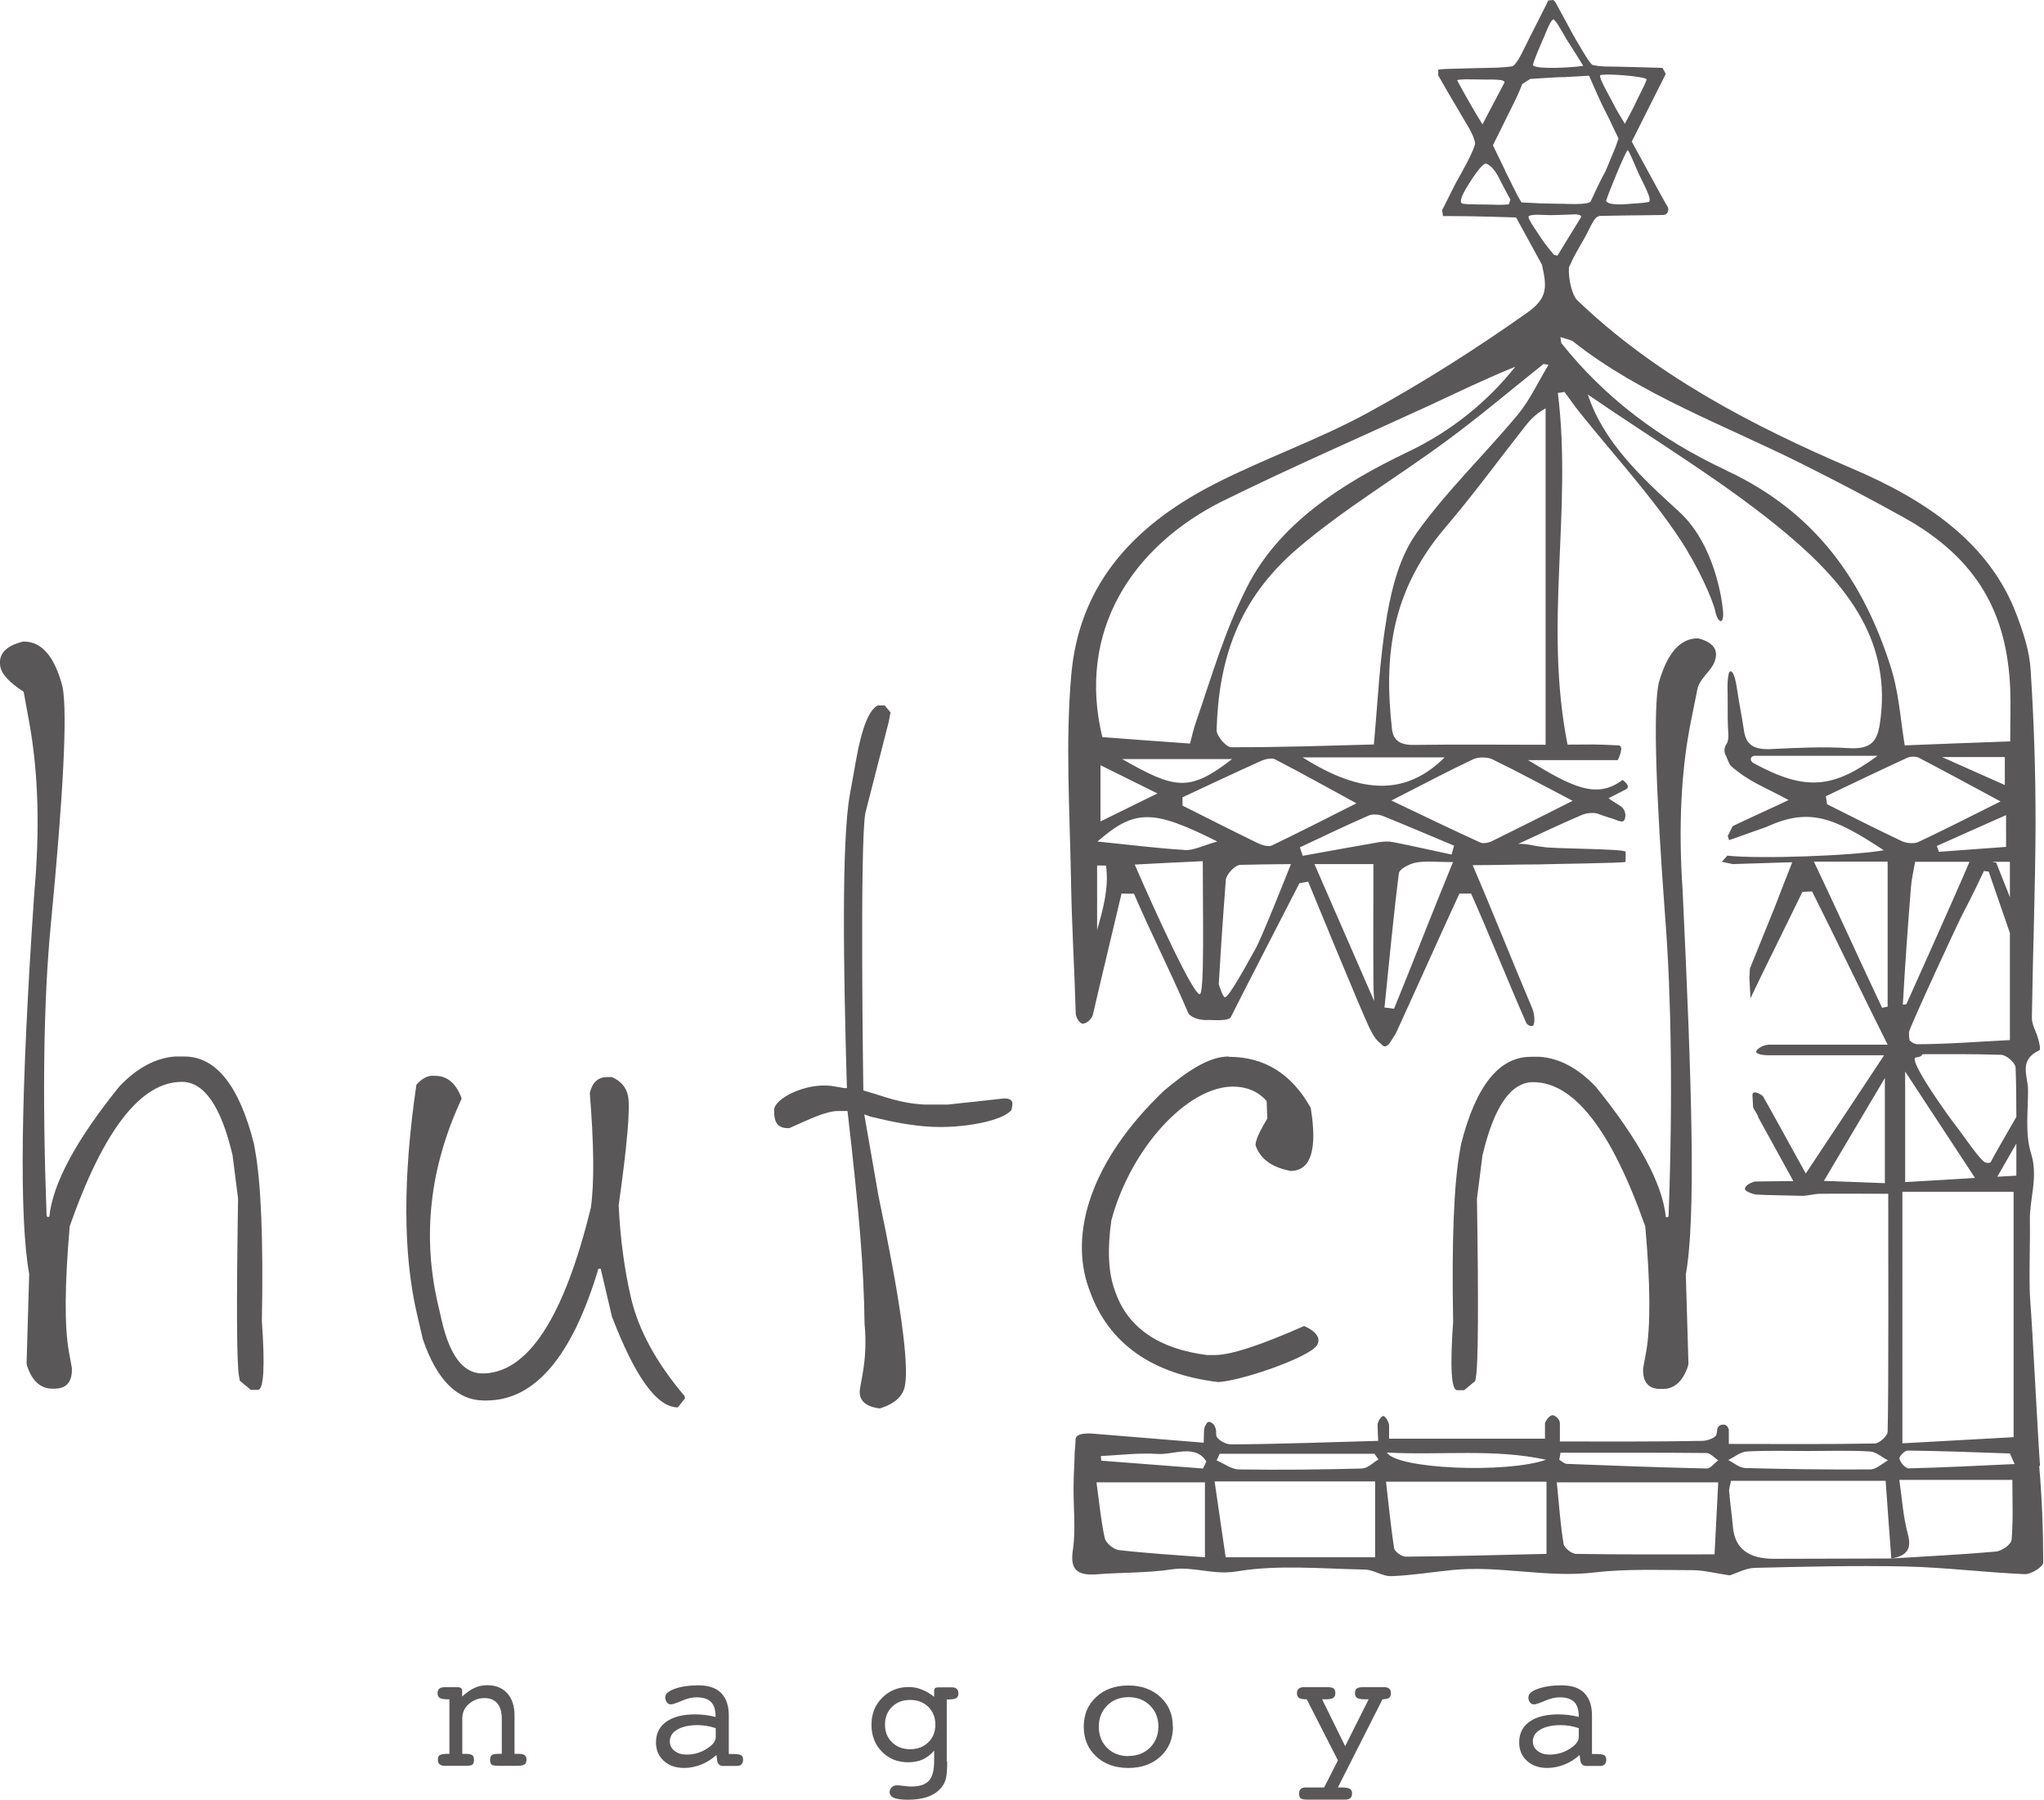 <?xml version="1.0" encoding="UTF-8"?>
<svg xmlns="http://www.w3.org/2000/svg" id="b" width="133.08" height="117.2" viewBox="0 0 133.08 117.2">
  <g id="c">
    <path d="M29.26,114.21v-3.55h-.11c-.25,0-.42-.03-.52-.09-.09-.06-.14-.16-.14-.31,0-.13.04-.24.12-.3.08-.06.2-.09.38-.09h.79c.1,0,.18.02.23.06.06.04.08.1.08.17v.38c.27-.25.54-.44.8-.56.26-.12.54-.18.82-.18.56,0,.99.17,1.31.52.32.35.48.83.48,1.44v2.51h.26c.19,0,.32.03.4.09.08.06.12.16.12.29,0,.14-.04.25-.13.31-.09.06-.24.09-.46.09h-1.23c-.24,0-.39-.03-.45-.08-.07-.05-.1-.16-.1-.32,0-.14.04-.24.12-.3.08-.06.23-.08.44-.08h.2v-2.3c0-.43-.1-.76-.29-.99-.2-.23-.48-.34-.85-.34s-.71.13-1,.38c-.29.25-.43.57-.43.95v2.3h.19c.22,0,.37.03.45.08.08.06.12.15.12.3,0,.15-.03.26-.1.32-.07.06-.23.08-.49.08h-1.31c-.15,0-.26-.03-.34-.1-.08-.06-.11-.16-.11-.3,0-.15.04-.25.13-.3.09-.05.26-.08.51-.08h.12Z" style="fill:#595757;"></path>
    <path d="M46.64,114.29c-.3.27-.63.48-.99.62-.36.14-.72.22-1.1.22-.55,0-.99-.15-1.33-.46-.34-.31-.51-.71-.51-1.2,0-.58.22-1.03.67-1.35.45-.32,1.08-.48,1.89-.48.21,0,.43.02.65.04.22.03.44.07.67.13v-.04c0-.42-.1-.74-.3-.94-.2-.2-.52-.3-.95-.3-.29,0-.61.08-.96.23-.35.15-.59.23-.7.23-.11,0-.2-.04-.26-.13s-.11-.2-.11-.33c0-.22.2-.4.61-.55.41-.15.93-.23,1.56-.23s1.14.16,1.47.5c.33.33.5.82.5,1.46v2.51h.27c.26,0,.44.03.53.08.09.06.13.15.13.3,0,.13-.04.23-.11.3-.07.07-.18.1-.33.1h-.87c-.1,0-.19-.03-.25-.09-.07-.06-.11-.15-.13-.27l-.04-.34ZM46.6,112.54c-.2-.07-.4-.12-.59-.15-.19-.03-.38-.05-.57-.05-.57,0-1.02.1-1.34.29-.33.19-.49.45-.49.77,0,.25.1.46.31.62.2.16.47.24.78.24.47,0,.9-.12,1.3-.37.4-.25.6-.5.6-.77v-.6Z" style="fill:#595757;"></path>
    <path d="M61.67,114.7c0,.52-.03.88-.08,1.1-.05.21-.14.4-.27.57-.21.27-.5.48-.87.62-.37.14-.81.21-1.32.21-.42,0-.73-.04-.92-.12-.19-.08-.29-.21-.29-.39,0-.11.05-.21.14-.3.09-.09.21-.13.33-.13.1,0,.25.01.46.04.21.03.36.04.47.04.55,0,.93-.12,1.16-.38.23-.25.34-.68.34-1.29v-.67c-.22.26-.47.45-.75.58-.27.12-.59.18-.94.18-.69,0-1.26-.23-1.71-.69-.45-.46-.68-1.04-.68-1.75s.23-1.3.7-1.76c.46-.47,1.04-.7,1.73-.7.28,0,.56.05.83.16.27.1.55.26.82.48v-.4c0-.08.02-.14.07-.17.05-.04.13-.05.24-.05h.83c.15,0,.26.03.33.1.07.06.11.16.11.29,0,.15-.05.25-.14.31-.09.06-.26.09-.52.09h-.1v4.03ZM59.26,110.7c-.48,0-.88.15-1.18.45-.31.3-.46.69-.46,1.16s.15.85.46,1.15c.31.3.7.45,1.18.45s.87-.15,1.18-.45c.31-.3.46-.69.46-1.15s-.15-.85-.46-1.16c-.31-.3-.7-.45-1.18-.45Z" style="fill:#595757;"></path>
    <path d="M76.37,112.44c0,.79-.27,1.44-.81,1.94-.54.5-1.24.75-2.1.75s-1.55-.25-2.09-.75c-.54-.5-.81-1.15-.81-1.94s.27-1.43.81-1.93c.54-.5,1.24-.75,2.09-.75s1.55.25,2.09.75c.54.5.81,1.14.81,1.93ZM73.47,114.35c.57,0,1.03-.18,1.4-.54.36-.36.55-.82.55-1.37s-.18-1.02-.55-1.38c-.37-.36-.83-.54-1.39-.54s-1.03.18-1.39.54c-.36.36-.55.82-.55,1.38s.18,1.02.54,1.38c.36.36.83.54,1.39.54Z" style="fill:#595757;"></path>
    <path d="M87.1,116.4h.24c.27,0,.45.03.55.09.1.06.14.16.14.31,0,.13-.04.23-.11.29-.08.07-.19.1-.33.1h-2.55c-.17,0-.29-.03-.36-.09-.07-.06-.1-.16-.1-.3,0-.13.03-.23.11-.3.07-.07.18-.1.32-.1h1.2l.9-1.76-2.03-3.98c-.24,0-.41-.03-.5-.09-.09-.06-.14-.16-.14-.31,0-.13.04-.22.11-.29.07-.06.18-.1.33-.1h1.54c.21,0,.35.03.42.09.07.06.1.16.1.3s-.05.25-.14.31c-.09.06-.26.09-.51.09h-.21l1.5,3.05,1.53-3.05h-.22c-.25,0-.43-.03-.53-.09-.1-.06-.14-.16-.14-.31s.04-.24.11-.3c.07-.06.21-.09.42-.09h1.37c.15,0,.26.03.33.1.07.06.11.16.11.29,0,.14-.04.24-.12.3-.08.06-.22.09-.43.1l-2.91,5.75Z" style="fill:#595757;"></path>
    <path d="M102.84,114.29c-.3.27-.63.48-.99.62-.36.14-.72.22-1.1.22-.55,0-.99-.15-1.33-.46-.34-.31-.51-.71-.51-1.2,0-.58.22-1.03.67-1.35.45-.32,1.08-.48,1.89-.48.21,0,.43.02.65.04.22.03.44.07.67.13v-.04c0-.42-.1-.74-.3-.94-.2-.2-.52-.3-.95-.3-.29,0-.61.08-.96.23-.35.15-.59.23-.7.23-.11,0-.19-.04-.27-.13-.07-.09-.1-.2-.1-.33,0-.22.2-.4.61-.55.41-.15.93-.23,1.56-.23s1.14.16,1.47.5c.33.33.5.82.5,1.46v2.51h.27c.26,0,.44.03.53.08.09.06.13.15.13.3,0,.13-.04.23-.11.3-.07.07-.18.1-.33.1h-.87c-.1,0-.19-.03-.25-.09-.07-.06-.11-.15-.13-.27l-.04-.34ZM102.79,112.54c-.2-.07-.4-.12-.59-.15-.19-.03-.38-.05-.57-.05-.57,0-1.02.1-1.34.29-.33.19-.49.45-.49.77,0,.25.1.46.31.62.2.16.47.24.78.24.47,0,.9-.12,1.3-.37.4-.25.6-.5.6-.77v-.6Z" style="fill:#595757;"></path>
    <path d="M1.56,41.78c1.17,0,2.01.99,2.52,2.98.31,1.74.05,6.92-.78,15.54-.46,4.8-.55,11.06-.27,18.79l.03.15h.15c.22-2.16,1.74-5,4.57-8.5,1.13-1.19,2.34-1.84,3.61-1.94h.61c2.06,0,3.57,1.89,4.53,5.67l.08.45c.39,2.16.54,5.87.44,11.11.21,2.98.12,4.48-.26,4.48h-.46l-.72-.6-.05-.3c-.15-.82-.17-4.67-.06-11.56l-.36-2.83c-.75-3.18-1.85-4.77-3.3-4.77-2.67,0-5.1,3.13-7.3,9.4-.33,3.8-.35,6.54-.05,8.2l.19,1.04c.03.89-.34,1.34-1.13,1.34h-.15c-.76,0-1.31-.5-1.64-1.49l-.03-.15.17-5.82c-.66-3.68-.55-11.94.33-24.79.37-4.13.27-7.81-.31-11.04l-.38-2.09c-.92-.6-1.43-1.14-1.52-1.64-.15-.82.36-1.37,1.53-1.64Z" style="fill:#595757;"></path>
    <path d="M28.19,70.06h.15c.79,0,1.36.49,1.72,1.48-2.08,4.46-2.59,8.95-1.53,13.46l.24,1.04c.53,2.27,1.41,3.4,2.63,3.4,2.95,0,5.31-3.6,7.07-10.8.23-1.63.2-4.12-.07-7.47.17-.69.54-1.03,1.13-1.03h.31c.57.25.91.64,1.04,1.18.17.74-.03,3.13-.6,7.17.1,2.14.37,4.17.81,6.06.49,2.07,1.64,4.19,3.48,6.36l.03.15-.47.59c-1.35,0-2.78-1.97-4.29-5.92l-.73-3.11h-.15c-1.71,5.72-4.14,8.58-7.29,8.58h-.15c-1.75,0-3.08-1.33-3.99-3.99l-.38-1.63c-.91-3.89-.93-8.87-.04-14.94.34-.39.7-.59,1.08-.59Z" style="fill:#595757;"></path>
    <path d="M56,90.38l.16-.89c.19-1.07.24-2.16.13-3.28-.05-3.66-.33-7.07-1.11-13.86h-.61c-.79,0-1.84.52-3.19,1.12-.69,0-.98-.26-.98-1.18,0-.74,2-1.77,3.7-1.58l.89.15h.15c-.23-7.9-.35-16.07.19-19.1l.43-2.39c.36-1.99.82-3.13,1.38-3.43h.46l.38.45-.11.59-1.53,5.97c-.37,2.04-.13,18.06-.13,18.06,1.42.4,2.32.83,3.99.92h1.52l3.66-.4c.41,0,.58.15.53.45l-.05.3c-.55.67-2.78,1.13-4.75,1.11-1.96-.02-3.85-.55-4.41-.67l-.43-.15.92,5.28c1.42,6.76,2,10.89,1.73,12.38-.13.7-.67,1.19-1.64,1.49-.99-.13-1.42-.57-1.28-1.34Z" style="fill:#595757;"></path>
    <path d="M80,68.8c-1.26,0-2.65.9-4.23,2.24-4.81,4.6-6.15,9.32-4.88,12.86l.07.19c1.23,3.4,4.04,5.39,8.35,5.91,1.45-.06,5.99-1.61,6.45-2.42.09-.16.11-.32.05-.48-.1-.27-.4-.53-.9-.75-2.88,1.27-4.78,1.89-5.8,1.89h-.53c-3.13-.4-5.12-1.77-5.94-4.05l-.07-.19c-.41-1.14-.48-2.67-.21-4.54,1.28-4.74,4.97-8.7,7.91-8.7.9,0,1.63.31,2.17.91l.03.04.04,1.14-.02.03c-.77,1.26-.76,1.64-.73,1.74.31.87,1.08,1.41,2.27,1.63.42,0,.75-.14,1-.43.5-.6.61-1.83.31-3.67-1.22-2.21-3.02-3.33-5.33-3.33Z" style="fill:#595757;"></path>
    <path d="M111.55,43.27c-.22.45-.87.94-1.03,1.58l-.42,2.08c-.65,3.22-.83,6.89-.55,11.03.61,12.87.87,21.35.21,25.03l.17,5.82-.03.15c-.33.99-.88,1.49-1.64,1.49h-.15c-.79,0-1.17-.45-1.13-1.34l.19-1.04c.3-1.66.29-4.4-.05-8.2-2.2-6.26-4.64-9.4-7.3-9.4-1.45,0-2.55,1.59-3.3,4.77l-.36,2.83c.11,6.89.08,10.74-.06,11.56l-.05.3-.72.6h-.46c-.38,0-.47-1.49-.26-4.48-.1-5.24.05-8.95.44-11.11l.08-.45c.96-3.78,2.47-5.67,4.53-5.67h.61c1.28.1,2.48.75,3.62,1.94,2.83,3.5,4.35,6.34,4.57,8.5h.15l.03-.15c.28-7.73.16-14.25-.2-19.05-.65-8.64-.8-13.83-.45-15.56.55-1.98,1.41-2.95,2.58-2.93,1.16.3,1.36.93.98,1.71Z" style="fill:#595757;"></path>
    <path d="M132.82,95.43c-.11-1.35-.51-9.28-.63-10.63-.11-1.25,0-4.03-.03-5.28-.03-1.46.56-2.86.08-4.4-.41-1.31-.19-2.76-.2-4.15,0-.89-.64-1.93.73-2.57.11-.05,0-.5-.07-.75-.12-.47-.42-.92-.41-1.38.06-4.17.23-8.51.24-12.68,0-3.47-.1-6.5-.32-9.96-.07-1.22-.48-2.46-.93-3.64-1.75-4.6-5.8-7.39-10.67-9.47-6.67-2.85-12.93-6.17-17.93-10.98-.27-.26-.58-1.24-.53-2.13,0,0,0,0,0,0,.14-.31.28-.62.48-.97l.54-.95c.41-.71.6-1.41,1.01-1.43l1.66-.03c.79,0,2.03-.03,2.41-.03.39,0,.38-.36.36-.44-.01-.08-.16-.32-.18-.34l-.25-.45c-.64-1.18-1.29-2.36-1.94-3.55.64-1.27,1.28-2.54,1.92-3.82l.24-.48s.03-.07.05-.12l-.21-.38c-.55-.02-3.12-.09-3.68-.09-.16,0-.53-.02-.87-.1-.21-.12-.66-.94-.96-1.43-.28-.47-.49-.87-.76-1.37l-.71-1.3-.12-.13-.34.03-.1.22c-.34.68-.67,1.33-1,1.98l-.03.05c-.4.78-.88,1.94-1.22,2.04-.83.11-1.32.09-2.1.11h-.06c-.6.02-1.26.04-2.13.06-.04,0-.22.01-.26.02l-.26.02v.4s.05.07.05.07c.01.02.09.15.1.17.34.62,1.18,2.02,1.18,2.02.37.68,1,1.55,1.07,2.14-.02.43-1.08,2.27-1.08,2.27-.19.32-.48.92-.81,1.58-.04.07-.08.15-.11.22l-.15.28.06.39h.36c1.48-.01,4.4.09,4.4.09.56,1.03,1.13,2.06,1.69,3.09,0,.01,0,.02,0,.03.33,1.43.35,2.14-.95,3.07-3.3,2.33-6.75,4.54-10.36,6.51-3.19,1.75-6.76,2.99-10.02,4.66-5.67,2.9-8.83,6.89-9.32,12.41-.39,4.41-.1,8.87-.02,13.31.05,3.06.22,5.68.31,8.79.04.28.25.61.44.63.17.02.51-.18.66-.52.66-2.86,1.24-5.22,1.88-7.95.27,0,.54.01.81.01,1.24,2.87,2.22,4.71,3.54,7.78.17.3.84.49,1.32.44.31,0,1.33.09,1.45-.19.12-.28,4.46-8.71,4.46-8.71l.57-.11s3.44,8.39,4.01,9.57c.25.51.48.8.68.95.05.05.11.1.16.15.13.11.24.06.36-.05,0,0,0,0,.01,0h0c.17-.18.32-.5.47-.69,1.42-3.09,2.79-6.19,4.16-9.15.25,0,.51,0,.76,0,1.04,2.32,2.51,5.97,3.59,8.42.1.19.41.28.48.13.07-.15.08-.61-.07-1.03-1.14-2.68-2.72-6.65-3.9-9.37,1.57,0,2.71-.05,4.32-.05.61-.03,5.64-.08,5.64-.17,0-.25,0-.47,0-.65,0-.21-4.92-.19-5.38-.32-.55-.04-1.09-.24-1.62-.19,1.38-.64,2.75-1.29,4.15-1.89.3-.13.78-.18,1.07-.07.29.12,1.05.35,1.05.35,0,0,.46.23.6.11.14-.12.24-.68-.22-.98-.42-.27-.52-.32-.76-.5,1.35-.69.92-.47,1.1-.56.44-.21-.19-.63-.19-.63-1.69,1.28-3.3.45-6.15-1.29h5.84s.47-.94.05-.96c-1.92-.09-1.33-.05-3.32-.05-1.56-7.85.32-15.17-.63-22.9.14-.02.29-.04.43-.07.33.45.65.91,1,1.35,2.2,2.75,4.63,5.38,6.54,8.27,1.13,1.71,2.13,3.92,2.28,4.68.16.76.59.93.5-.05-.05-.61-.52-4.34-2.89-6.48-2.42-2.2-4.89-4.5-5.91-7.6,4.38,3.02,9.02,5.77,12.98,9.1,4.05,3.41,6.84,7.12,6.03,12.36-.17,1.08-.53,1.66-2.02,1.57-1.68-.11-3.38-.02-5.07.06-1.07.05-1.61-.25-1.75-1.18-.15-1-.32-1.8-.45-2.69-.24-1.64-.53-1.11-.53-1.11-.11.47-.1.85-.09,1.23.02,1.01-.01,1.51.02,2.23.03.63.08.94-.11,1.22-.14.21-.14.49-.05.66.09.17.23.63.37.75,1.19,1.04,2.15,1.34,3.74,2.21-1.02.49-2.7,1.24-3.64,1.7l-.32.64.09.27,2.4-.85c2.78-1.27,4.34-.69,7.67,1.51-2.02.36-8.12.58-10.19.35l-.35.4.7.15c.31,0,3.53-.12,3.88-.12-.39.98-.77,1.97-1.15,2.95l-1.61,3.98-.03.61.07,1.32c.66-1.42,2.72-5.55,3.38-6.93.21-.01.42-.02.63-.03,1.61,3.2,3.21,6.57,4.92,9.98h-7.75c-.43.03-.81.32-.81.46,0,.09.18.22.81.23h7.52c-1.7,2.58-3.29,4.97-5.1,7.7-.8-1.44-2.02-3.68-2.79-5.04-.35-.27-.7-.36-.68-.04.01.24.03.49.04.74.01.14.33.52.33.67.46.83,1.8,3.27,2.29,4.16-.44,0-2.12.03-2.51.03-.46.14-.65.33-.64.5.01.11.35.28.72.35.55.04,2.38.06,2.93.08.4.02.81-.12,1.21-.13,1.4-.02,2.8,0,4.47,0,0,2.5.03,13.06-.04,15.49,0,.27-.53.76-.83.77-3.09.06-6.18.03-9.51.03,0-.36,0-.33,0-.94-.1-.29-.24-.32-.37-.32-.13,0-.34.06-.39.33,0,.17-.03.2-.05.32-.03.19-.56.4-.89.41-3.1.06-6.2.04-9.3.04v-1.21c-.02-.26-.32-.5-.47-.5-.17,0-.38.22-.5.51v1.02h-10.15v-.9c-.04-.26-.26-.58-.38-.58-.12,0-.37.35-.37.59.01.41.03.76.04,1.03-3.32.09-6.45.21-9.58.23-.34,0-.96-.31-.97-.64,0-.08,0-.16,0-.25-.07-.44-.32-.58-.5-.58-.09,0-.29.34-.29.58,0,.43-.02.5-.02.78-2.33-.19-4.67-.38-7.33-.6-.64-.02-.98.09-1.01.35,0,.33-.06.76-.06.92-.03,1.15-.05.9-.07,2.05-.03,1.43.16,2.88-.05,4.29-.17,1.15.18,1.67,1.56,1.56,1.62-.13,3.28-.08,4.87-.32,1.43-.22,2.69.39,4.24.13,2.68-.45,5.54-.17,8.32-.12.59,0,1.18.46,1.76.43,1.33-.05,2.65-.27,3.97-.4,3.08-.31,6.13.53,9.24.16,2.09-.25,4.25-.15,6.38-.15.75,0,1.51.21,2.43.34.49-.16,1.06-.48,1.64-.49,3.27-.08,6.54-.16,9.81-.09,2.59.06,5.17.39,7.76.5.4.02,1.2-.48,1.2-.75,0-2.09-.08-4.19-.26-6.27ZM122.72,77.05c-1.34-.05-2.49-.1-3.97-.15,1.36-2.3,2.58-4.35,3.97-6.7v6.85ZM78.45,101.41c-1.98-.15-3.81-.26-5.61-.47-.35-.04-.84-.47-.91-.77-.25-1.12-.35-2.26-.54-3.64h7.06v4.88ZM78.32,95.63c-2.21-.17-4.41-.34-6.62-.51,0-.1-.02-.2-.03-.3,1.22-.06,2.46-.22,3.67-.14,1.06.08,2.47-.68,3.2.49-.07.15-.14.31-.22.46ZM89.54,101.41h-9.74c-.23-1.59-.47-3.21-.72-4.94h10.45v4.94ZM88.7,95.63c-2.67.07-5.35.1-8.02.06-.49,0-.98-.38-1.47-.59.07-.14.14-.28.2-.43h10.08c.08.13.17.25.26.37-.35.2-.69.57-1.04.58ZM100.66,95.06c-2.62.91-9.74.6-10.36-.47,3.54.19,6.98-.27,10.36.47ZM100.68,101.19c-3.12.07-6.14.16-9.16.18-.26,0-.72-.33-.75-.55-.23-1.45-.36-2.9-.53-4.33h10.45v4.69ZM101.6,94.6c3.17,0,6.33-.01,9.5.02.26,0,.51.31.77.48-.25.18-.5.53-.74.53-3.03-.07-6.07-.18-9.1-.3-.17,0-.34-.17-.51-.27.03-.15.06-.31.08-.46ZM111.62,101.22c-3.04,0-6.02.02-9-.03-.29,0-.78-.39-.82-.65-.21-1.26-.29-2.54-.44-4.01h10.51c-.08,1.55-.16,3.09-.24,4.69ZM131.23,69.49c.04,1.08.05,2.15.05,3.24-.62,1.08-1.57,2.72-1.63,2.88,0,0-.04.19-.38.09-.34-.09-1.61-2.01-1.92-2.38-.31-.38-3.22-4.39-2.6-4.46.29-.03.39-.12.41-.21,1.69,0,3.41-.02,5.13.04.34.01.92.52.93.8ZM130.61,53.07v2.08c-1.46.11-2.91.21-4.37.32-.05-.13-.09-.25-.14-.38,1.44-.65,2.89-1.29,4.51-2.01ZM130.53,51.12c-1.37-.61-2.58-1.14-4.09-1.82h4.09v1.82ZM124.75,67.98c-.12,0-.27-.09-.42-.23-.04-.2-.04-.4-.04-.54,0-.21,3.25-7.28,3.61-7.92.36-.65,1.27-2.57,1.27-2.57l.31.04,1.38,4v6.97c-2.02.1-4.06.27-6.11.27ZM130.86,58.42l-.89-2.24-.27-.06h1.16v2.3ZM128.23,56.12c-.96,2.27-4.11,9.27-4.11,9.27,0,0-.11.04-.23.03.14-2.55.33-5.17.53-7.68.04-.5.16-.99.27-1.62h3.54ZM123.86,77.61h7.24v15.98c-2.48.14-4.84.27-7.24.4v-16.38ZM124.04,76.98v-7.2l4.55,6.93c-1.57.09-3.04.18-4.55.27ZM106.44,10.73l.19.44c.24.58,1.07,1.97.67,1.99-.49.09-.88.08-1.24.12-.35.03-1.39.11-1.49-.21.2-.63,1.28-3.25,1.41-3.3.09.09.35.71.46.96ZM107.21,5.18c-.16.45-.48,1.01-.63,1.34-.23.51-.49.97-.79,1.54-.32-.53-.54-.89-.72-1.25l-.04-.08c-.2-.39-.94-1.66-.85-1.82.09-.16,3.11.06,3.03.28ZM100.51,2.46c.13-.33.46-1.2.63-1.19.13-.01.65.94.84,1.27,0,0,.89,1.38,1.1,1.75-.51.08-1.42.12-1.82.13-.4,0-1.34.01-1.45-.18.01-.24.49-1.28.69-1.78ZM94.86,5.22c.21-.06.66-.06.94-.05.26,0,.65.01.88.01.5,0,1.39-.03,1.26.22-.28.52-1.14,2.17-1.42,2.7-.72-1.15-1.66-2.87-1.65-2.88ZM98.23,13.31c-.7.06-.94.01-1.36.01-.17,0-.98-.01-1.26-.02l-.35-.03c-.4-.04.11-.87.37-1.29.3-.48.83-1.27,1.09-1.33.35.06.71.59.89.97.22.44.44.84.73,1.38l-.11.32ZM98.02,11.15l-.82-1.69c.38-.75.72-1.46,1.07-2.16l.07-.14c.28-.56.54-1.08.77-1.69l.52-.33s1.81-.12,2.1-.12h.17c.29-.01,1.24-.08,1.56-.09.34.75.68,1.6,1.1,2.4.2.38.3.6.42.86.1.21.21.45.4.83,0,0-.21.59-.2.57l-.65,1.56c-.23.41-.45.86-.68,1.35-.11.23-.18.41-.3.64-.27.22-1.69.13-1.79.13-.06,0-.69,0-1.53-.03l-1.17-.06c-.4-.64-.69-1.36-1.05-2.02ZM99.53,14.08c.2-.16,1.07-.07,1.42-.07.32,0,.92-.03,1.07-.03.28,0,.95-.1.92.16l-1.54,2.51-.23-.06s-.59-.71-.76-.98c-.26-.41-.98-1.37-.88-1.53ZM79.71,32.58c4.38-2.16,8.89-4.12,13.34-6.17,1.85-.86,3.68-1.75,5.61-2.53-1.83,2.3-4.17,4.2-6.98,5.54-4.48,2.14-8.44,4.76-10.49,8.81-1.49,2.95-2.26,5.71-3.33,8.81-.15.43-.25.88-.38,1.38-2.09-.15-3.93-.28-5.71-.42-1.65-6.81,1.83-12.41,7.95-15.43ZM88.3,52.32c-1.97.99-3.72,1.89-5.5,2.74-.21.1-.64-.02-.9-.15-1.65-.8-3.27-1.63-4.91-2.45,0-.18,0-.36,0-.54,1.7-.79,3.4-1.6,5.12-2.37.26-.12.7-.21.91-.1,1.7.88,3.37,1.81,5.29,2.86ZM84.81,49.32h9.25c-2.47,2.45-5.34,2.48-9.25,0ZM73.06,49.43h7.16c-2.78,2.16-3.71,1.97-7.16,0ZM75.36,51.67c-1.28.63-2.36,1.16-3.71,1.82v-3.66c1.36.67,2.42,1.2,3.71,1.84ZM71.43,60.57v-4.21c.19,0,.39,0,.58.01.2,1.41-.18,2.8-.58,4.19ZM78.11,64.75c-.46-.07-2.75-5.04-4.23-8.45,1.53-.08,2.86-.15,4.43-.22,0,3.46.12,8.64-.2,8.67ZM77.14,55.35c-1.85-.11-3.69-.35-5.69-.55,2.43-2.1,3.57-2.13,7.81,0-.97.27-1.56.59-2.12.56ZM79.76,64.95c-.13,0-.34-.64-.41-.86.09-1.57.23-3.78.46-6.79.03-.36.6-.97.94-.98,1.09-.03,2.19-.04,3.3-.05-.39.99-1.93,4.86-2.32,5.54-.45.78-1.69,3.13-1.98,3.13ZM85.58,56.27c1.26,0,2.53,0,3.84,0,0,2.58-.02,5.18,0,7.62,0,.43.02.86.05,1.3l-3.89-8.92ZM90.76,65.69c-.21-.03-.41-.06-.62-.08.3-2.86.57-5.89.94-8.75.04-.27.7-.62,1.12-.69.67-.12,1.38-.03,2.4-.03-1.36,3.32-2.6,6.52-3.84,9.56ZM94.51,55.65c-1.27-.27-2.53-.56-3.8-.81-.29-.06-.62-.04-.91,0-1.66.29-3.32.59-4.98.89-.06-.18-.13-.36-.19-.55,1.49-.7,2.97-1.41,4.48-2.07.24-.11.65-.08.91.02,1.56.63,3.1,1.29,4.65,1.94-.06.2-.11.39-.16.58ZM102.39,52.15c-1.91.96-3.57,1.8-5.24,2.62-.21.11-.58.18-.76.1-1.84-.84-3.65-1.71-5.8-2.74,2.08-1.06,3.68-1.91,5.33-2.69.32-.15.92-.15,1.23,0,1.69.82,3.33,1.71,5.24,2.71ZM100.63,48.5c-2.95,0-5.77-.03-8.6.01-.92.01-1.32-.34-1.4-1.02-.55-4.85-.02-9.04,3.49-13.16,1.79-2.1,3.4-4.3,5.09-6.46.35-.45.73-.9,1.42-1.28v21.91ZM98.83,26.99c-2.16,2.6-4.67,5.01-6.6,7.72-1.1,1.55-1.6,3.52-1.92,5.35-.49,2.87-.58,5.32-.86,8.42-3.03.08-6.16.19-9.29.18-.33,0-.96-.74-.95-1.12.14-4.56,1.37-8.46,5.22-11.78,3-2.58,6.56-4.69,9.79-7.08,2.16-1.59,4.19-3.32,6.28-4.98.11.02.21.04.32.06-.66,1.08-1.18,2.24-1.99,3.23ZM112.42,30.64c-4.36-2.03-7.96-4.77-10.75-8.28-.05-.07-.03-.18-.08-.41.35.12.67.16.86.31,4.39,3.46,9.86,5.44,14.92,7.97,2.21,1.11,4.39,2.25,6.53,3.44,4.94,2.73,6.78,6.39,6.98,11.18.04,1.06,0,2.12,0,3.43-2.5.09-4.65.17-6.87.26-.32-2.02-.38-3.5-.97-5.3-1.72-5.28-4.72-9.85-10.64-12.6ZM114.16,49.69c-.26-.14-.21-.47.08-.47h8c-2.9,2.14-4.71,2.31-8.08.47ZM122.9,65.55c-.12.03-.24.05-.36.08-1.46-3.08-2.92-6.33-4.44-9.52h4.8v9.44ZM118.95,52.35c-.02-.17-.05-.34-.07-.5,1.76-.84,3.51-1.68,5.29-2.5.21-.09.58-.11.77,0,1.69.88,3.36,1.79,5.31,2.84-1.99.99-3.66,1.85-5.37,2.65-.26.12-.77.07-1.05-.06-1.65-.78-3.26-1.6-4.88-2.41ZM113.75,94.52c1.3-.07,2.61-.03,3.91-.03,1.36,0,2.73-.05,4.08.03.41.02.79.38,1.18.58-.38.21-.77.59-1.15.59-2.71.02-5.43-.02-8.14-.09-.38-.01-.74-.34-1.11-.52.41-.2.8-.54,1.23-.56ZM130.96,100.29c-.02.28-.63.72-1.02.75-2.26.2-4.54.31-6.81.45h0s0,0,0,0h0c-2.56,0-5.1.02-7.65.02q-2.46,0-2.65-2.04c-.07-.78-.18-1.56-.25-2.34-.02-.17.06-.36.12-.7h10.07c.12,1.7.24,3.38.37,5.06h0c1.1-.18,1.32-.7,1.07-1.61-.3-1.11-.37-2.27-.55-3.51h7.36c0,1.3.06,2.62-.05,3.92ZM124.26,95.62c-.21,0-.54-.39-.59-.63-.03-.15.34-.53.53-.53,2.21.03,4.43.11,6.64.19.04,0,.08.16.33.69-2.43.11-4.67.23-6.91.28ZM130.04,76.63l1.24-2.16c0,.69,0,1.38,0,2.09-.42.02-.83.05-1.24.07Z" style="fill:#595757;"></path>
  </g>
</svg>
